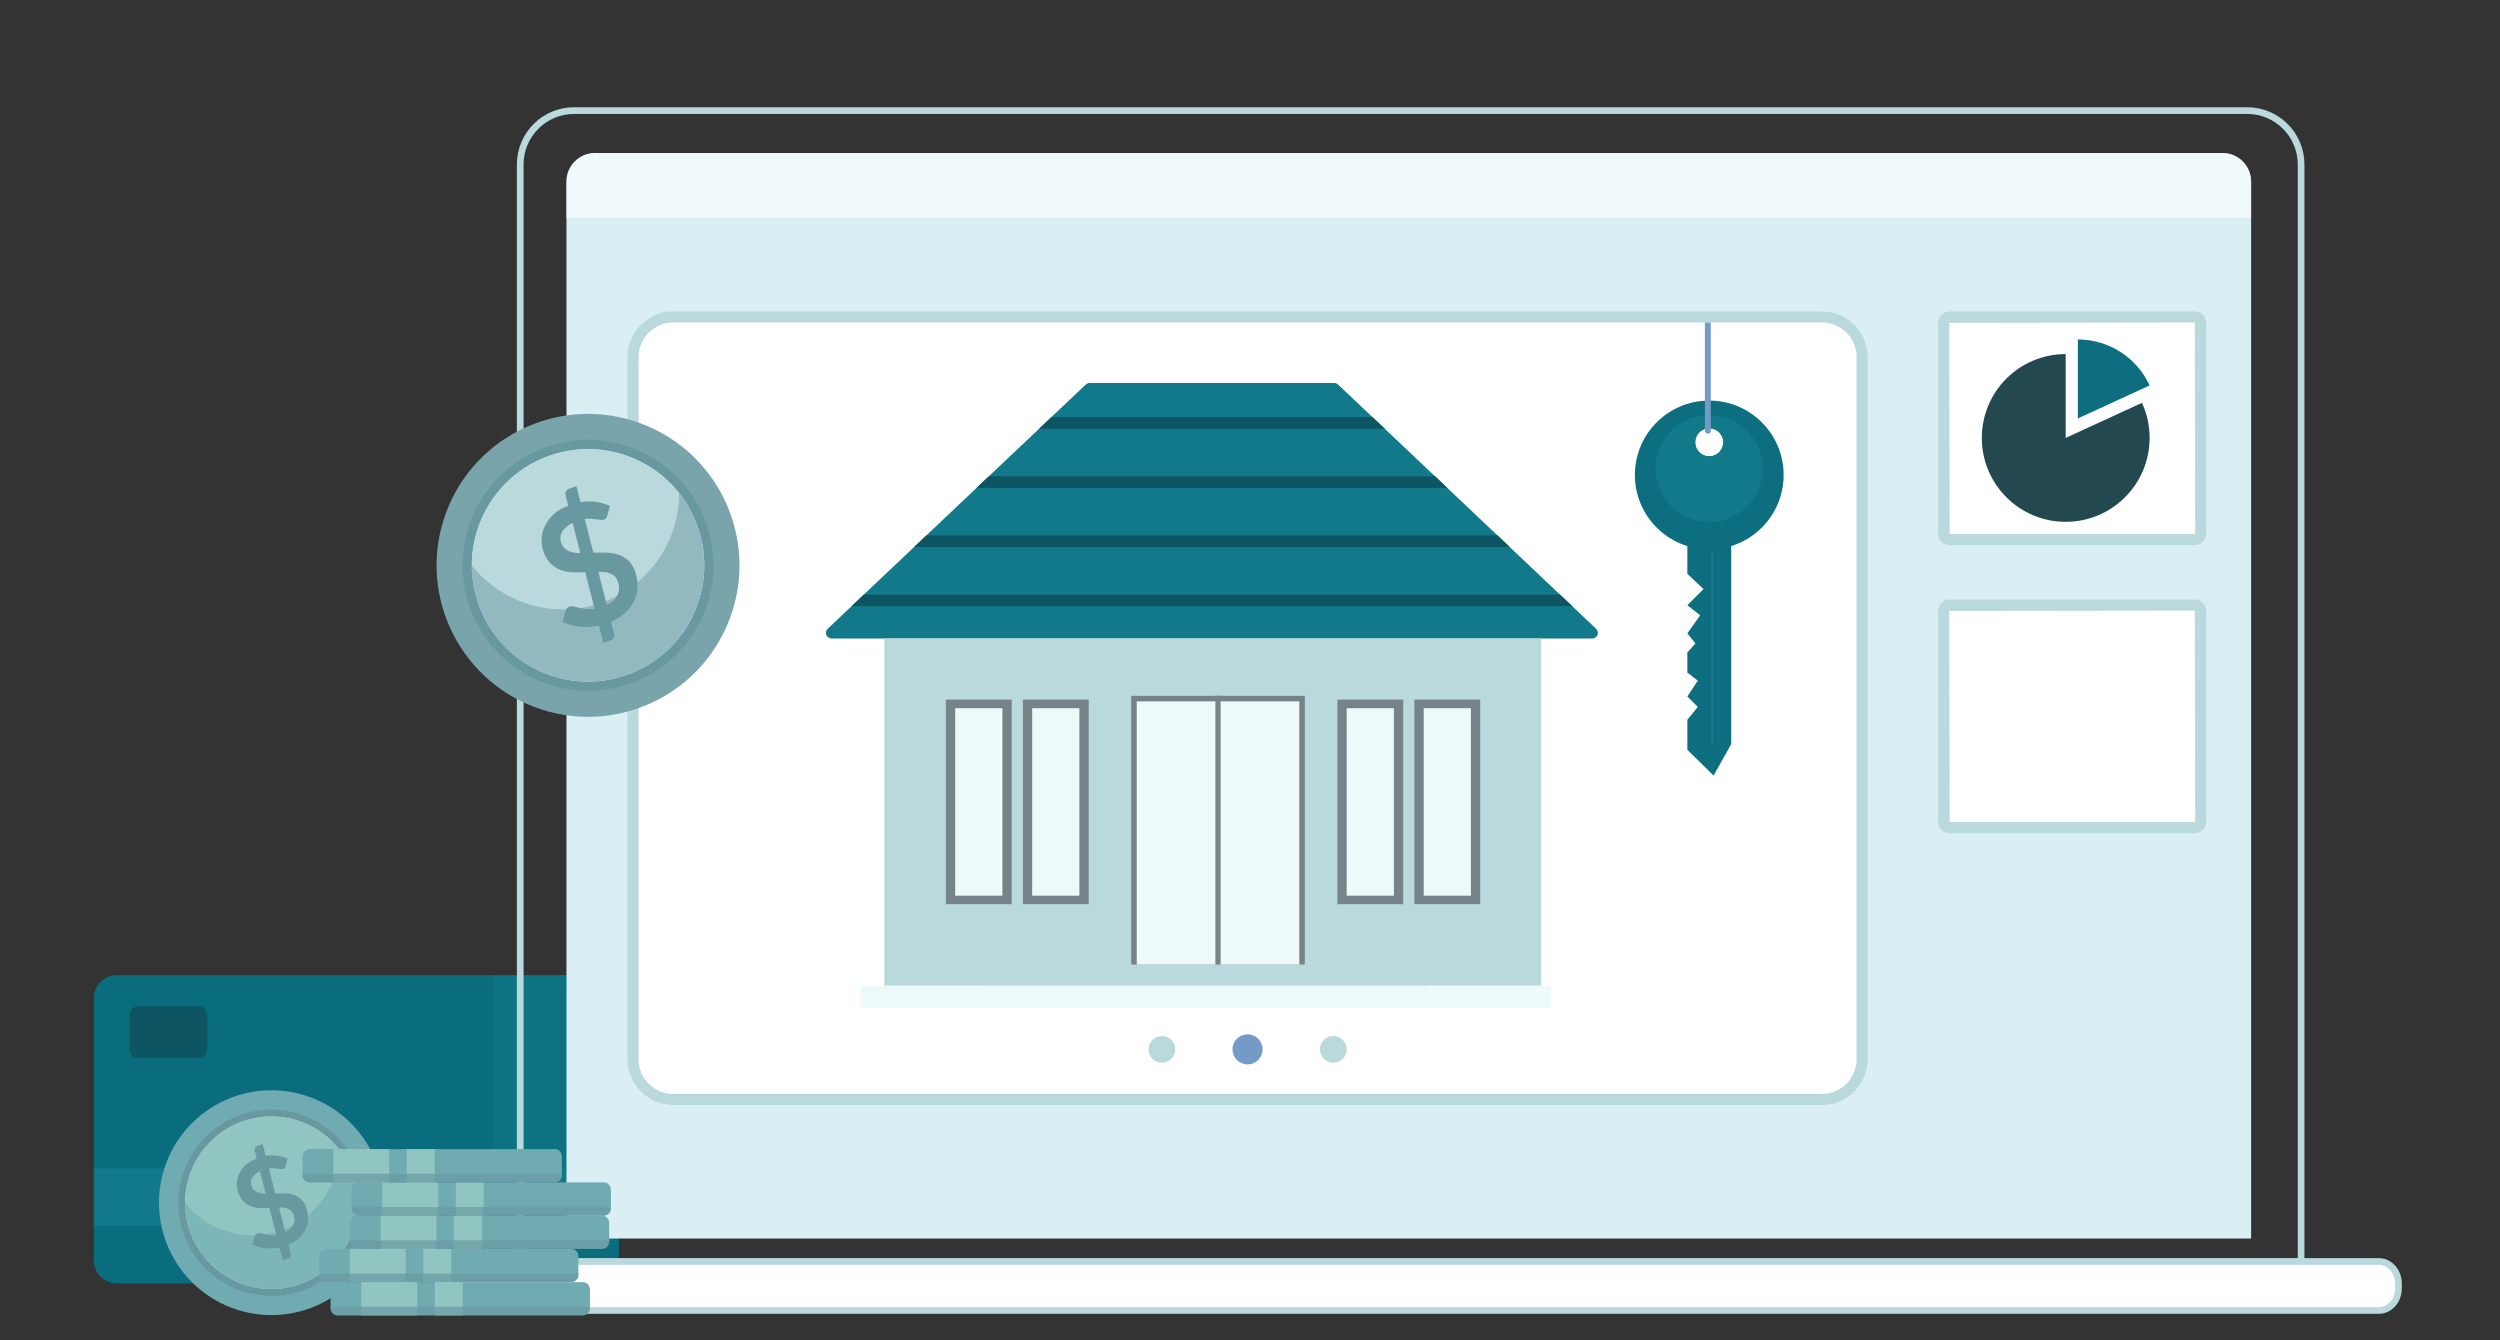 <svg width="373" height="200" viewBox="0 0 373 200" fill="none" xmlns="http://www.w3.org/2000/svg">
<rect x="0" y="0" width="373" height="200" fill="#333333" stroke="none"/>
<g clip-path="url(#clip0_14639_69745)">
<path d="M92.348 148.909V188.07C92.348 189.958 90.816 191.482 88.937 191.482H17.412C15.524 191.482 14 189.949 14 188.07V148.909C14 147.029 15.532 145.497 17.412 145.497H88.928C90.816 145.497 92.34 147.038 92.34 148.909H92.348Z" fill="#096D7D"/>
<path d="M29.602 150.136H20.628C19.899 150.136 19.308 150.727 19.308 151.456V156.561C19.308 157.29 19.899 157.882 20.628 157.882H29.602C30.331 157.882 30.922 157.29 30.922 156.561V151.456C30.922 150.727 30.331 150.136 29.602 150.136Z" fill="#0D5563"/>
<path d="M92.348 174.331H14V182.906H92.348V174.331Z" fill="#12798A"/>
<g opacity="0.51">
<path d="M84.518 145.488H73.564V191.126H84.518V145.488Z" fill="#12798A"/>
</g>
<path d="M343.323 24.542V188.281H77.617V24.542C77.617 20.102 81.212 16.5 85.659 16.5H335.281C339.72 16.5 343.323 20.102 343.323 24.542Z" stroke="#BAD9DD"/>
<path d="M331.591 22.831H88.783C86.421 22.831 84.517 24.745 84.517 27.098V184.793H335.866V27.098C335.866 24.736 333.952 22.831 331.599 22.831H331.591Z" fill="#D9EFF4"/>
<g opacity="0.6">
<path d="M331.591 22.831H88.783C86.43 22.831 84.517 24.745 84.517 27.098V32.508H335.866V27.098C335.866 24.745 333.952 22.831 331.599 22.831H331.591Z" fill="white"/>
</g>
<path d="M290.888 46.459H327.459C328.398 46.459 329.169 47.221 329.169 48.169V79.618C329.169 80.558 328.407 81.328 327.459 81.328H290.888C289.948 81.328 289.178 80.567 289.178 79.618V48.169C289.178 47.229 289.94 46.459 290.888 46.459Z" fill="#BAD9DD"/>
<path d="M290.83 48.169L290.889 79.678H327.52L327.46 48.11L290.83 48.169Z" fill="white"/>
<path d="M290.888 89.447H327.459C328.398 89.447 329.169 90.209 329.169 91.157V122.606C329.169 123.546 328.407 124.316 327.459 124.316H290.888C289.948 124.316 289.178 123.554 289.178 122.606V91.157C289.178 90.217 289.94 89.447 290.888 89.447Z" fill="#BAD9DD"/>
<path d="M290.83 91.148L290.889 122.657H327.52L327.46 91.097L290.83 91.148Z" fill="white"/>
<path d="M320.721 65.337C320.721 72.253 315.117 77.857 308.2 77.857C301.284 77.857 295.688 72.253 295.688 65.337C295.688 58.42 301.293 52.825 308.2 52.825V65.337L319.578 60.105C320.315 61.697 320.721 63.466 320.721 65.337Z" fill="#244850"/>
<path d="M320.721 57.507L310.012 62.433V50.649C314.761 50.649 318.858 53.452 320.721 57.498V57.507Z" fill="#0C6E7E"/>
<path d="M271.824 46.459H100.457C96.684 46.459 93.625 49.518 93.625 53.291V158.034C93.625 161.807 96.684 164.866 100.457 164.866H271.824C275.597 164.866 278.655 161.807 278.655 158.034V53.291C278.655 49.518 275.597 46.459 271.824 46.459Z" fill="#BAD9DD"/>
<path d="M271.823 48.11H100.456C97.595 48.11 95.275 50.429 95.275 53.291V158.034C95.275 160.896 97.595 163.215 100.456 163.215H271.823C274.685 163.215 277.004 160.896 277.004 158.034V53.291C277.004 50.429 274.685 48.11 271.823 48.11Z" fill="white"/>
<path d="M237.53 95.271H124.118C123.322 95.271 122.933 94.348 123.491 93.815L161.993 57.38C162.153 57.227 162.373 57.143 162.61 57.143H199.021C199.249 57.143 199.469 57.227 199.647 57.38L238.14 93.815C238.707 94.357 238.309 95.271 237.522 95.271H237.53Z" fill="#12798A"/>
<path d="M138.212 79.88L136.375 81.624H225.263L223.426 79.88H138.212Z" fill="#0D5563"/>
<path d="M234.583 90.445L232.746 88.71H128.892L127.055 90.445H234.583Z" fill="#0D5563"/>
<path d="M156.861 62.238L155.024 63.974H206.622L204.785 62.238H156.861Z" fill="#0D5563"/>
<path d="M147.541 71.06L145.704 72.795H215.942L214.105 71.06H147.541Z" fill="#0D5563"/>
<path d="M229.945 95.271H131.94V147.08H229.945V95.271Z" fill="#BAD9DD"/>
<path d="M212.896 143.914H147.145V147.08H212.896V143.914Z" fill="#BAD9DD"/>
<path d="M194.678 103.813H168.773V143.906H194.678V103.813Z" fill="#768388"/>
<path d="M193.856 104.643H169.603V143.914H193.856V104.643Z" fill="#EEF9FA"/>
<path d="M182.116 103.813H181.337V143.906H182.116V103.813Z" fill="#768388"/>
<path d="M150.945 104.38H141.125V134.906H150.945V104.38Z" fill="#768388"/>
<path d="M149.557 105.667H142.514V133.637H149.557V105.667Z" fill="#EEF9FA"/>
<path d="M162.433 104.38H152.613V134.906H162.433V104.38Z" fill="#768388"/>
<path d="M161.044 105.667H154.001V133.637H161.044V105.667Z" fill="#EEF9FA"/>
<path d="M209.357 104.38H199.537V134.906H209.357V104.38Z" fill="#768388"/>
<path d="M207.969 105.667H200.926V133.637H207.969V105.667Z" fill="#EEF9FA"/>
<path d="M220.844 104.38H211.024V134.906H220.844V104.38Z" fill="#768388"/>
<path d="M219.456 105.667H212.413V133.637H219.456V105.667Z" fill="#EEF9FA"/>
<path d="M231.469 147.08H128.427V150.356H231.469V147.08Z" fill="#EEF9FA"/>
<path d="M175.342 156.561C175.342 157.662 174.453 158.551 173.353 158.551C172.252 158.551 171.363 157.662 171.363 156.561C171.363 155.461 172.252 154.572 173.353 154.572C174.453 154.572 175.342 155.461 175.342 156.561Z" fill="#BAD9DD"/>
<path d="M188.378 156.561C188.378 157.797 187.379 158.805 186.135 158.805C184.891 158.805 183.892 157.806 183.892 156.561C183.892 155.317 184.891 154.318 186.135 154.318C187.379 154.318 188.378 155.317 188.378 156.561Z" fill="#739BC6"/>
<path d="M200.924 156.561C200.924 157.662 200.035 158.551 198.935 158.551C197.834 158.551 196.945 157.662 196.945 156.561C196.945 155.461 197.834 154.572 198.935 154.572C200.035 154.572 200.924 155.461 200.924 156.561Z" fill="#BAD9DD"/>
<path d="M251.753 80.185V85.612L254.166 87.889L251.753 90.302L253.666 91.8L251.753 94.501L252.955 95.999L251.753 97.353V100.342L253.311 101.552L251.753 103.906L253.311 105.472L251.753 107.385V111.863L255.664 115.715L258.297 111.017V79.618L251.753 80.185Z" fill="#0C6E7E"/>
<path d="M255.02 59.767C248.891 59.767 243.922 64.736 243.922 70.865C243.922 76.994 248.891 81.964 255.02 81.964C261.149 81.964 266.118 76.994 266.118 70.865C266.118 64.736 261.149 59.767 255.02 59.767ZM255.02 68.089C253.86 68.089 252.921 67.149 252.921 65.989C252.921 64.829 253.86 63.89 255.02 63.89C256.18 63.89 257.12 64.838 257.12 65.989C257.12 67.141 256.18 68.089 255.02 68.089Z" fill="#0C6E7E"/>
<path d="M255.02 61.917C250.601 61.917 247.028 65.498 247.028 69.908C247.028 74.319 250.609 77.891 255.02 77.891C259.43 77.891 263.011 74.311 263.011 69.908C263.011 65.506 259.43 61.917 255.02 61.917ZM255.02 68.088C253.86 68.088 252.92 67.149 252.92 65.989C252.92 64.829 253.86 63.889 255.02 63.889C256.18 63.889 257.119 64.838 257.119 65.989C257.119 67.14 256.18 68.088 255.02 68.088Z" fill="#12798A"/>
<path d="M255.655 81.963H255.231V111.017H255.655V81.963Z" fill="#12798A"/>
<path d="M254.368 48.11V64.262C254.368 64.499 254.563 64.702 254.808 64.702C255.054 64.702 255.249 64.507 255.249 64.262V48.11H254.377H254.368Z" fill="#739BC6"/>
<path d="M68.19 188.214H354.934C356.496 188.214 357.85 189.637 357.85 191.506V192.231C357.85 194.099 356.496 195.523 354.934 195.523H68.19C66.628 195.523 65.274 194.099 65.274 192.231V191.506C65.274 189.637 66.628 188.214 68.19 188.214Z" fill="white" stroke="#BAD9DD"/>
<path d="M109.248 91.256C113.06 79.374 106.519 66.652 94.637 62.839C82.755 59.026 70.032 65.568 66.22 77.45C62.407 89.332 68.949 102.055 80.83 105.867C92.712 109.68 105.435 103.138 109.248 91.256Z" fill="#79A4AB"/>
<path d="M104.123 78.653C107.272 87.703 102.481 97.591 93.431 100.731C84.381 103.88 74.494 99.089 71.353 90.039C68.212 80.99 72.995 71.102 82.045 67.961C91.094 64.812 100.982 69.603 104.123 78.653Z" fill="white"/>
<path d="M81.587 66.666C71.818 70.061 66.654 80.727 70.049 90.496C73.444 100.266 84.11 105.43 93.879 102.035C103.648 98.64 108.812 87.974 105.418 78.204C102.023 68.435 91.356 63.271 81.587 66.666ZM93.431 100.74C84.381 103.889 74.493 99.097 71.353 90.048C68.212 80.998 72.995 71.11 82.044 67.97C91.094 64.821 100.982 69.612 104.122 78.662C107.272 87.711 102.48 97.599 93.431 100.74Z" fill="#6899A1"/>
<path d="M104.123 78.653C107.272 87.703 102.481 97.591 93.431 100.731C84.381 103.88 74.494 99.089 71.353 90.039C68.212 80.99 72.995 71.102 82.045 67.961C91.094 64.812 100.982 69.603 104.123 78.653Z" fill="#BAD9DD"/>
<path opacity="0.6" d="M89.68 89.954C82.518 92.443 74.84 89.963 70.379 84.342C70.379 86.238 70.684 88.16 71.344 90.047C74.493 99.097 84.372 103.88 93.422 100.739C102.472 97.59 107.255 87.711 104.114 78.661C103.454 76.773 102.505 75.072 101.329 73.582C101.329 80.761 96.834 87.465 89.672 89.954H89.68Z" fill="#79A4AB"/>
<path d="M89.367 93.341C88.402 93.536 87.445 93.586 86.506 93.485C85.566 93.383 84.711 93.155 83.949 92.791L84.381 91.14C84.415 90.996 84.491 90.861 84.593 90.742C84.694 90.624 84.821 90.539 84.965 90.488C85.134 90.429 85.346 90.42 85.583 90.48C85.82 90.53 86.099 90.598 86.404 90.674C86.717 90.751 87.056 90.818 87.437 90.869C87.818 90.92 88.241 90.911 88.715 90.835L87.318 85.375C86.7 85.409 86.082 85.417 85.465 85.392C84.838 85.366 84.254 85.256 83.687 85.053C83.128 84.85 82.62 84.528 82.163 84.088C81.706 83.639 81.342 83.013 81.062 82.209C80.851 81.608 80.766 80.981 80.808 80.321C80.851 79.661 81.02 79.026 81.325 78.416C81.63 77.807 82.061 77.24 82.629 76.715C83.196 76.19 83.915 75.775 84.779 75.47L84.389 73.921C84.338 73.726 84.356 73.523 84.449 73.329C84.542 73.125 84.694 72.99 84.923 72.905L85.998 72.533L86.607 74.928C87.488 74.776 88.292 74.759 89.02 74.886C89.748 75.013 90.408 75.216 91.001 75.479L90.662 76.799C90.603 76.994 90.535 77.155 90.451 77.273C90.366 77.392 90.248 77.477 90.087 77.527C89.968 77.57 89.816 77.578 89.629 77.561C89.443 77.544 89.223 77.519 88.978 77.485C88.732 77.451 88.461 77.426 88.173 77.4C87.886 77.375 87.572 77.383 87.242 77.417L88.529 82.463C89.155 82.437 89.782 82.437 90.417 82.454C91.043 82.471 91.644 82.564 92.203 82.742C92.762 82.92 93.27 83.208 93.718 83.606C94.167 84.004 94.514 84.571 94.776 85.316C95.031 86.052 95.149 86.78 95.124 87.508C95.107 88.236 94.946 88.93 94.641 89.582C94.345 90.234 93.905 90.844 93.329 91.385C92.753 91.936 92.025 92.393 91.17 92.757L91.636 94.543C91.687 94.729 91.661 94.924 91.576 95.127C91.492 95.33 91.331 95.474 91.103 95.55L90.027 95.923L89.359 93.316L89.367 93.341ZM83.737 81.007C83.839 81.303 83.983 81.557 84.169 81.743C84.347 81.938 84.567 82.09 84.813 82.2C85.058 82.31 85.338 82.395 85.634 82.446C85.93 82.497 86.252 82.522 86.59 82.531L85.431 78.027C85.016 78.23 84.677 78.459 84.415 78.696C84.152 78.933 83.958 79.178 83.822 79.441C83.687 79.695 83.619 79.957 83.611 80.228C83.602 80.49 83.644 80.753 83.729 81.015L83.737 81.007ZM92.178 86.746C92.076 86.45 91.932 86.204 91.746 86.018C91.56 85.832 91.34 85.68 91.085 85.578C90.832 85.468 90.552 85.4 90.248 85.366C89.943 85.333 89.621 85.316 89.274 85.316L90.544 90.26C91.34 89.862 91.873 89.354 92.152 88.753C92.423 88.152 92.432 87.483 92.178 86.746Z" fill="#6899A1"/>
<path d="M56.684 183.809C59.097 174.867 53.804 165.662 44.862 163.249C35.92 160.836 26.715 166.129 24.302 175.072C21.89 184.014 27.183 193.219 36.125 195.631C45.067 198.044 54.272 192.751 56.684 183.809Z" fill="#70ABB2"/>
<path d="M52.653 175.219C54.989 181.932 51.434 189.272 44.72 191.608C38.007 193.945 30.668 190.389 28.331 183.676C25.995 176.963 29.55 169.623 36.263 167.287C42.985 164.95 50.316 168.506 52.653 175.219Z" fill="white"/>
<path d="M35.933 166.322C28.687 168.845 24.852 176.76 27.366 184.006C29.889 191.253 37.804 195.088 45.05 192.574C52.297 190.051 56.132 182.136 53.617 174.889C51.103 167.643 43.179 163.808 35.925 166.322H35.933ZM44.72 191.608C38.007 193.945 30.668 190.389 28.331 183.676C25.995 176.963 29.55 169.624 36.263 167.287C42.985 164.951 50.316 168.506 52.652 175.219C54.989 181.932 51.433 189.272 44.72 191.608Z" fill="#6899A1"/>
<path d="M52.653 175.219C54.989 181.932 51.434 189.272 44.72 191.608C38.007 193.945 30.668 190.389 28.331 183.676C25.995 176.963 29.55 169.623 36.263 167.287C42.985 164.95 50.316 168.506 52.653 175.219Z" fill="#90C5C1"/>
<path opacity="0.6" d="M41.935 183.609C36.619 185.454 30.913 183.609 27.611 179.444C27.611 180.849 27.84 182.28 28.331 183.676C30.667 190.389 38.007 193.945 44.72 191.608C51.442 189.272 54.989 181.932 52.652 175.219C52.161 173.814 51.459 172.553 50.587 171.452C50.587 176.777 47.251 181.755 41.935 183.609Z" fill="#70ABB2"/>
<path d="M41.706 186.123C40.986 186.266 40.284 186.3 39.581 186.233C38.887 186.156 38.252 185.987 37.685 185.716L38.007 184.489C38.032 184.379 38.091 184.286 38.167 184.192C38.244 184.099 38.337 184.04 38.438 184.006C38.565 183.964 38.718 183.955 38.895 184.006C39.073 184.049 39.276 184.091 39.505 184.15C39.733 184.209 39.987 184.26 40.275 184.294C40.555 184.336 40.876 184.328 41.223 184.269L40.191 180.222C39.733 180.247 39.276 180.256 38.811 180.239C38.345 180.222 37.913 180.137 37.49 179.994C37.075 179.841 36.694 179.604 36.356 179.274C36.017 178.944 35.746 178.478 35.535 177.877C35.382 177.428 35.315 176.963 35.348 176.472C35.382 175.981 35.509 175.515 35.729 175.058C35.949 174.609 36.271 174.186 36.694 173.797C37.118 173.407 37.651 173.103 38.294 172.874L37.998 171.723C37.964 171.579 37.973 171.426 38.04 171.283C38.108 171.13 38.227 171.029 38.396 170.969L39.192 170.69L39.64 172.468C40.292 172.349 40.893 172.341 41.427 172.434C41.968 172.527 42.459 172.679 42.9 172.874L42.654 173.856C42.612 174 42.561 174.118 42.502 174.203C42.443 174.288 42.349 174.356 42.231 174.398C42.146 174.432 42.028 174.44 41.892 174.423C41.757 174.406 41.596 174.389 41.41 174.364C41.223 174.339 41.029 174.322 40.809 174.305C40.589 174.288 40.36 174.296 40.114 174.322L41.071 178.063C41.537 178.046 42.002 178.046 42.468 178.055C42.934 178.063 43.374 178.14 43.788 178.267C44.203 178.394 44.576 178.614 44.914 178.901C45.245 179.198 45.507 179.621 45.702 180.171C45.888 180.713 45.981 181.255 45.964 181.797C45.947 182.338 45.829 182.855 45.609 183.337C45.389 183.828 45.058 184.269 44.635 184.675C44.203 185.081 43.67 185.42 43.035 185.699L43.382 187.028C43.416 187.164 43.399 187.316 43.34 187.46C43.281 187.604 43.154 187.714 42.984 187.773L42.188 188.053L41.689 186.123H41.706ZM37.524 176.963C37.6 177.183 37.71 177.369 37.846 177.513C37.981 177.657 38.142 177.767 38.32 177.852C38.506 177.936 38.709 177.996 38.929 178.038C39.149 178.072 39.386 178.097 39.64 178.097L38.785 174.753C38.481 174.906 38.227 175.075 38.032 175.244C37.837 175.422 37.693 175.608 37.592 175.795C37.49 175.989 37.439 176.184 37.431 176.379C37.431 176.573 37.456 176.768 37.524 176.963ZM43.788 181.221C43.712 181.001 43.602 180.815 43.467 180.679C43.331 180.544 43.17 180.434 42.976 180.349C42.79 180.273 42.578 180.214 42.358 180.188C42.129 180.163 41.892 180.146 41.638 180.154L42.578 183.82C43.17 183.524 43.568 183.151 43.772 182.702C43.975 182.254 43.983 181.763 43.788 181.213V181.221Z" fill="#6899A1"/>
<path d="M86.302 187.452V190.169C86.302 190.787 85.836 191.287 85.252 191.287H48.647C48.072 191.287 47.598 190.787 47.598 190.169V187.452C47.598 186.834 48.063 186.334 48.647 186.334H85.252C85.828 186.334 86.302 186.834 86.302 187.452Z" fill="#70ABB2"/>
<path d="M60.524 186.326H52.185V191.287H60.524V186.326Z" fill="#90C5C1"/>
<path d="M67.321 186.326H63.156V191.287H67.321V186.326Z" fill="#90C5C1"/>
<path opacity="0.69" d="M86.302 190.008V190.161C86.302 190.779 85.836 191.278 85.252 191.278H48.647C48.072 191.278 47.598 190.779 47.598 190.161V190.008H86.293H86.302Z" fill="#6899A1"/>
<path d="M88.022 192.413V195.13C88.022 195.748 87.556 196.248 86.972 196.248H50.367C49.791 196.248 49.317 195.748 49.317 195.13V192.413C49.317 191.795 49.783 191.295 50.367 191.295H86.972C87.548 191.295 88.022 191.795 88.022 192.413Z" fill="#70ABB2"/>
<path d="M62.244 191.287H53.905V196.248H62.244V191.287Z" fill="#90C5C1"/>
<path d="M69.041 191.287H64.876V196.248H69.041V191.287Z" fill="#90C5C1"/>
<path opacity="0.69" d="M88.022 194.969V195.122C88.022 195.74 87.556 196.239 86.972 196.239H50.367C49.791 196.239 49.317 195.74 49.317 195.122V194.969H88.013H88.022Z" fill="#6899A1"/>
<path d="M90.892 182.491V185.209C90.892 185.827 90.426 186.326 89.842 186.326H53.237C52.662 186.326 52.188 185.827 52.188 185.209V182.491C52.188 181.873 52.653 181.374 53.237 181.374H89.842C90.418 181.374 90.892 181.873 90.892 182.491Z" fill="#70ABB2"/>
<path d="M65.114 181.374H56.775V186.335H65.114V181.374Z" fill="#90C5C1"/>
<path d="M71.903 181.374H67.738V186.335H71.903V181.374Z" fill="#90C5C1"/>
<path opacity="0.69" d="M90.892 185.057V185.209C90.892 185.827 90.426 186.326 89.842 186.326H53.237C52.662 186.326 52.188 185.827 52.188 185.209V185.057H90.883H90.892Z" fill="#6899A1"/>
<path d="M91.153 177.531V180.248C91.153 180.866 90.688 181.365 90.104 181.365H53.499C52.923 181.365 52.449 180.866 52.449 180.248V177.531C52.449 176.913 52.915 176.413 53.499 176.413H90.104C90.679 176.413 91.153 176.913 91.153 177.531Z" fill="#70ABB2"/>
<path d="M65.376 176.413H57.037V181.374H65.376V176.413Z" fill="#90C5C1"/>
<path d="M72.165 176.413H68V181.374H72.165V176.413Z" fill="#90C5C1"/>
<path opacity="0.69" d="M91.153 180.096V180.248C91.153 180.866 90.688 181.366 90.104 181.366H53.499C52.923 181.366 52.449 180.866 52.449 180.248V180.096H91.145H91.153Z" fill="#6899A1"/>
<path d="M83.839 172.57V175.287C83.839 175.905 83.373 176.404 82.789 176.404H46.184C45.609 176.404 45.135 175.905 45.135 175.287V172.57C45.135 171.952 45.6 171.452 46.184 171.452H82.789C83.365 171.452 83.839 171.952 83.839 172.57Z" fill="#70ABB2"/>
<path d="M58.061 171.452H49.723V176.413H58.061V171.452Z" fill="#90C5C1"/>
<path d="M64.851 171.452H60.685V176.413H64.851V171.452Z" fill="#90C5C1"/>
<path opacity="0.69" d="M83.839 175.135V175.287C83.839 175.905 83.373 176.405 82.789 176.405H46.184C45.609 176.405 45.135 175.905 45.135 175.287V175.135H83.831H83.839Z" fill="#6899A1"/>
</g>
<defs>
<clipPath id="clip0_14639_69745">
<rect width="373" height="200" fill="white"/>
</clipPath>
</defs>
</svg>
